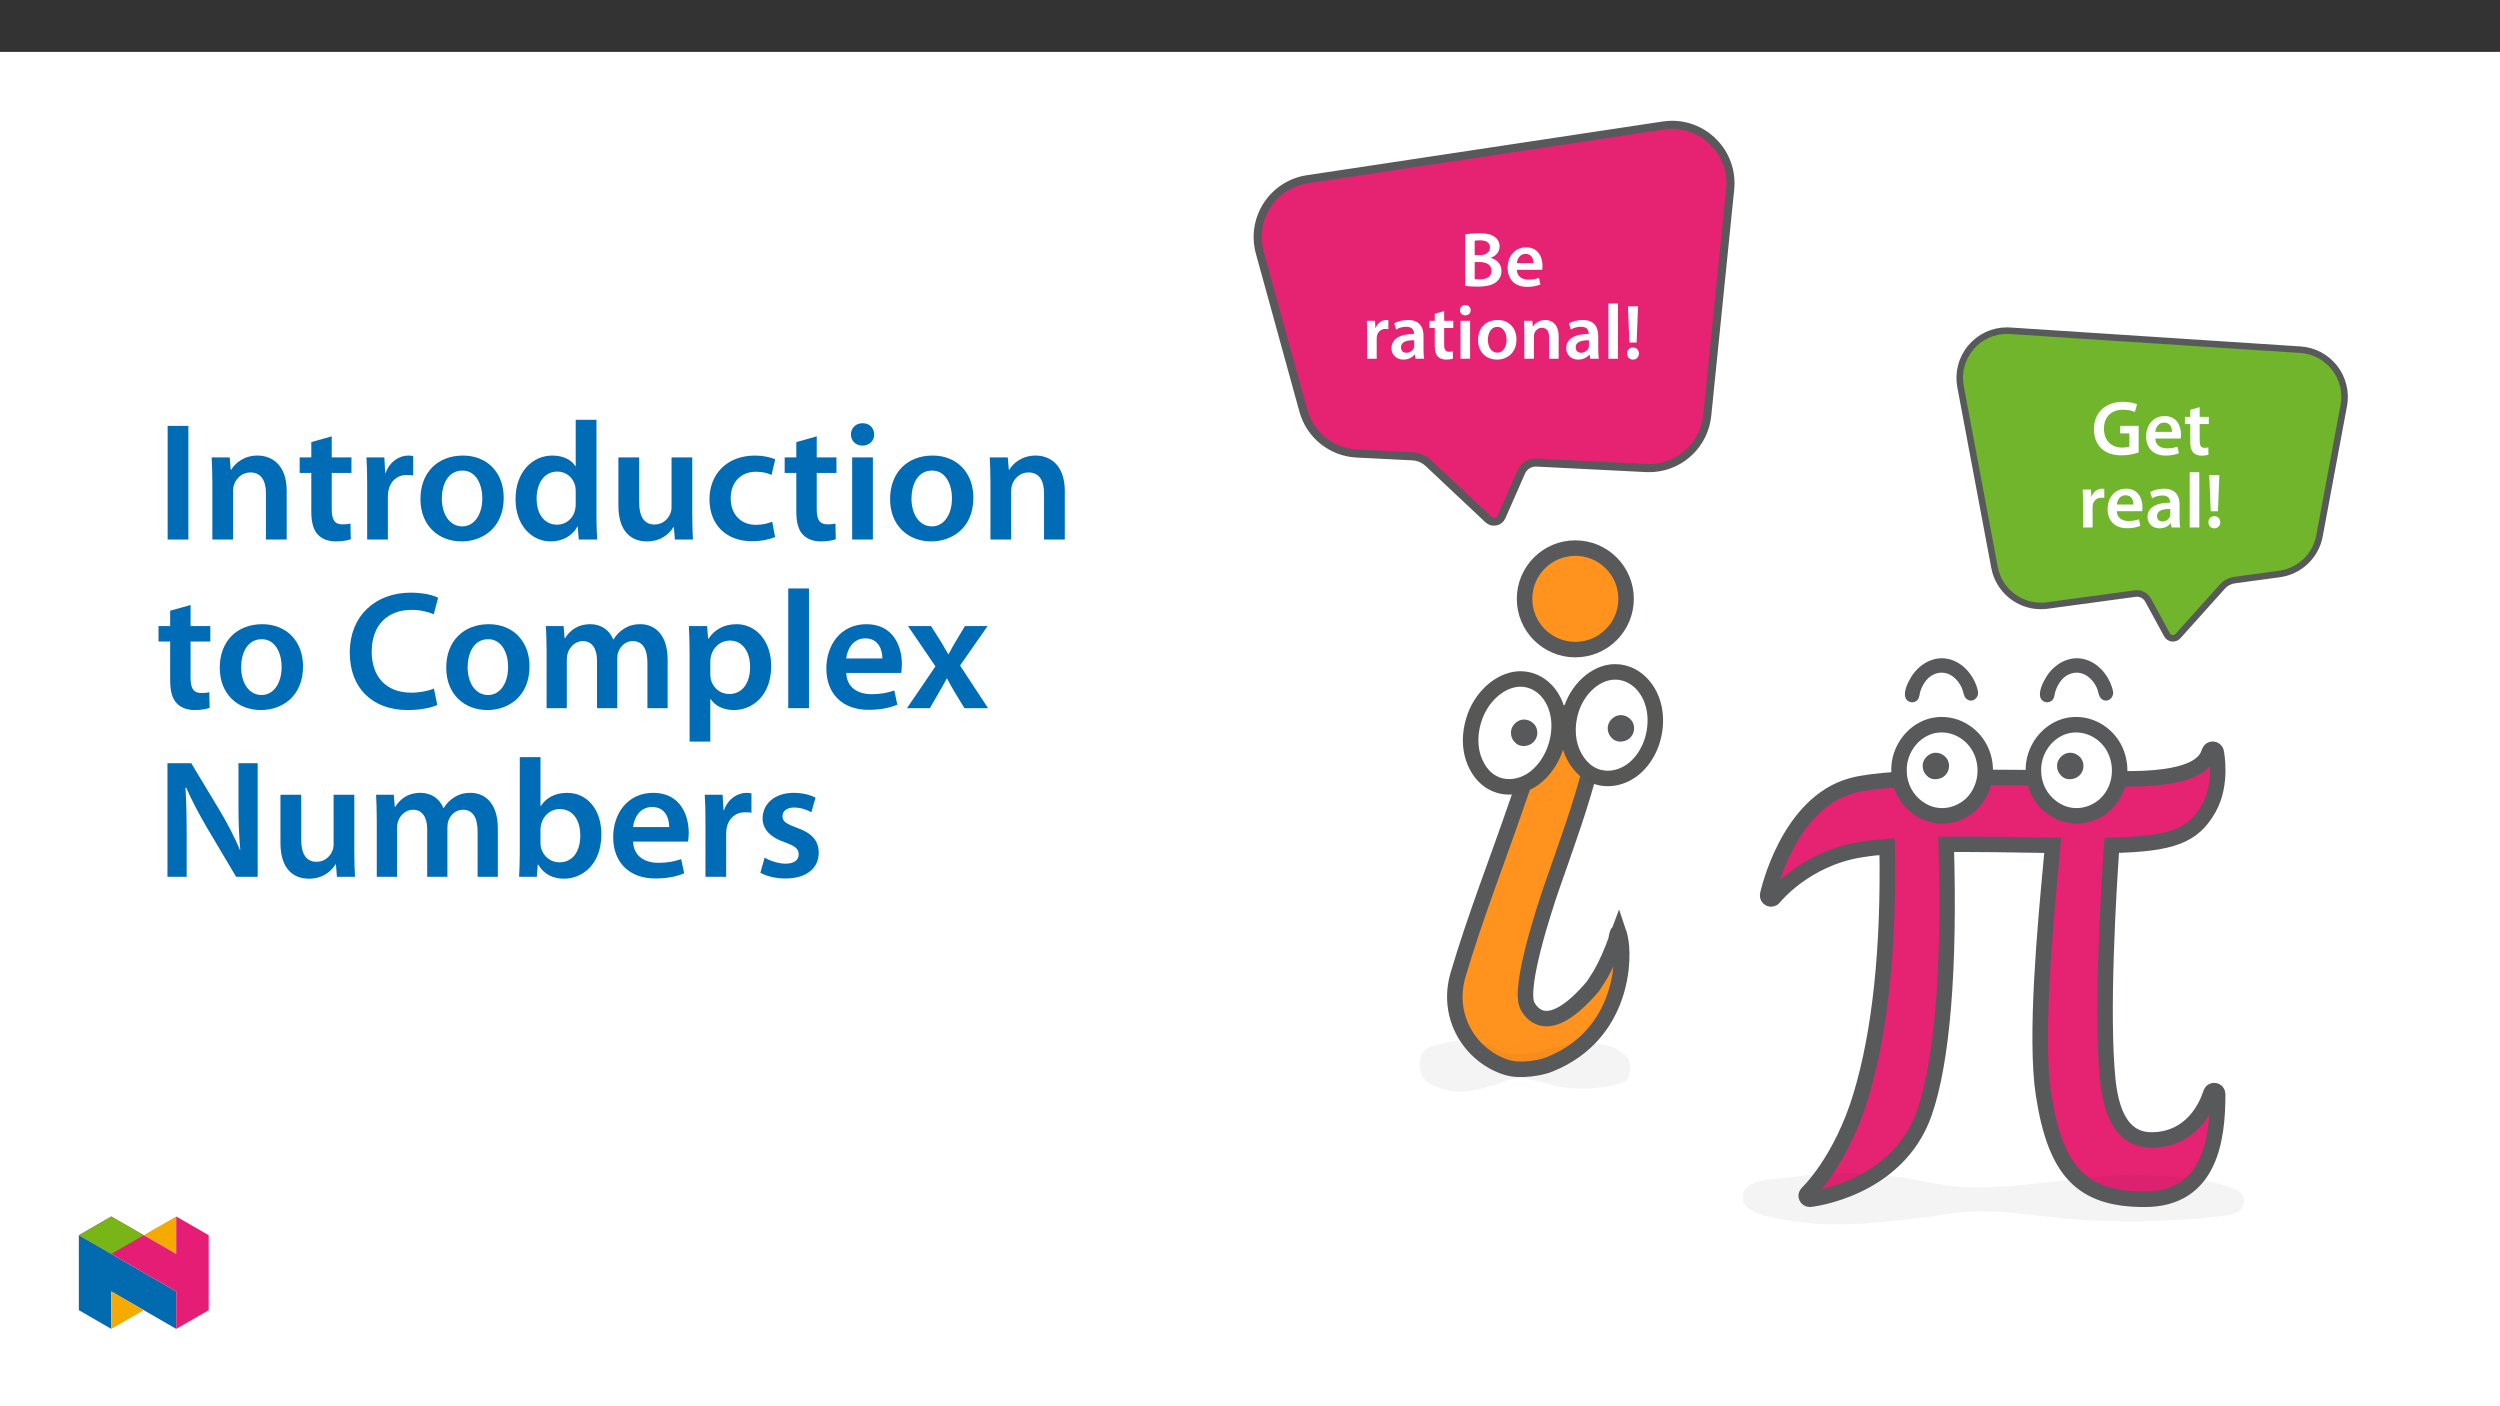 ﻿<?xml version="1.0" encoding="utf-8"?>
<svg xmlns="http://www.w3.org/2000/svg" xmlns:xlink="http://www.w3.org/1999/xlink" viewBox="0 0 960 540" version="1.1">
  <rect x="0" y="0" width="960" height="540" fill="#333333" stroke="none"/>
  <defs>
    <g>
      <symbol overflow="visible" id="glyph0-0">
        <path style="stroke:none;" d="M 0 0 L 14.938 0 L 14.938 -20.922 L 0 -20.922 Z M 7.469 -11.812 L 2.391 -19.422 L 12.547 -19.422 Z M 8.375 -10.469 L 13.453 -18.078 L 13.453 -2.844 Z M 2.391 -1.5 L 7.469 -9.109 L 12.547 -1.5 Z M 1.5 -18.078 L 6.578 -10.469 L 1.5 -2.844 Z M 1.5 -18.078 " />
      </symbol>
      <symbol overflow="visible" id="glyph0-1">
        <path style="stroke:none;" d="M 2.125 -0.062 C 3.078 0.062 4.609 0.203 6.641 0.203 C 10.344 0.203 12.703 -0.422 14.141 -1.641 C 15.281 -2.625 16.047 -4.031 16.047 -5.828 C 16.047 -8.578 14.109 -10.25 11.984 -10.797 L 11.984 -10.875 C 14.172 -11.688 15.328 -13.359 15.328 -15.219 C 15.328 -16.953 14.5 -18.266 13.234 -19.016 C 11.891 -19.938 10.188 -20.297 7.5 -20.297 C 5.406 -20.297 3.281 -20.094 2.125 -19.844 Z M 5.766 -17.422 C 6.156 -17.516 6.781 -17.578 7.859 -17.578 C 10.188 -17.578 11.625 -16.703 11.625 -14.797 C 11.625 -13.094 10.219 -11.891 7.656 -11.891 L 5.766 -11.891 Z M 5.766 -9.234 L 7.594 -9.234 C 10.141 -9.234 12.203 -8.281 12.203 -5.922 C 12.203 -3.438 10.078 -2.578 7.719 -2.578 C 6.875 -2.578 6.25 -2.578 5.766 -2.656 Z M 5.766 -9.234 " />
      </symbol>
      <symbol overflow="visible" id="glyph0-2">
        <path style="stroke:none;" d="M 14.312 -6.25 C 14.375 -6.578 14.438 -7.109 14.438 -7.797 C 14.438 -11 12.891 -14.891 8.156 -14.891 C 3.5 -14.891 1.047 -11.094 1.047 -7.047 C 1.047 -2.594 3.828 0.297 8.547 0.297 C 10.641 0.297 12.375 -0.094 13.625 -0.625 L 13.094 -3.141 C 11.953 -2.75 10.766 -2.484 9.062 -2.484 C 6.703 -2.484 4.656 -3.609 4.578 -6.25 Z M 4.578 -8.812 C 4.719 -10.312 5.672 -12.375 7.953 -12.375 C 10.406 -12.375 11 -10.156 10.969 -8.812 Z M 4.578 -8.812 " />
      </symbol>
      <symbol overflow="visible" id="glyph0-3">
        <path style="stroke:none;" d="M 1.969 0 L 5.656 0 L 5.656 -7.562 C 5.656 -7.953 5.672 -8.344 5.734 -8.672 C 6.062 -10.344 7.297 -11.453 9.031 -11.453 C 9.469 -11.453 9.797 -11.422 10.141 -11.359 L 10.141 -14.797 C 9.828 -14.859 9.625 -14.891 9.266 -14.891 C 7.688 -14.891 5.984 -13.844 5.266 -11.812 L 5.172 -11.812 L 5.016 -14.562 L 1.859 -14.562 C 1.938 -13.266 1.969 -11.844 1.969 -9.859 Z M 1.969 0 " />
      </symbol>
      <symbol overflow="visible" id="glyph0-4">
        <path style="stroke:none;" d="M 13.266 -8.734 C 13.266 -11.922 11.922 -14.891 7.266 -14.891 C 4.969 -14.891 3.078 -14.25 2 -13.594 L 2.719 -11.203 C 3.703 -11.844 5.203 -12.281 6.641 -12.281 C 9.203 -12.281 9.594 -10.703 9.594 -9.75 L 9.594 -9.5 C 4.219 -9.531 0.953 -7.656 0.953 -4 C 0.953 -1.797 2.594 0.328 5.531 0.328 C 7.438 0.328 8.969 -0.484 9.828 -1.609 L 9.922 -1.609 L 10.188 0 L 13.516 0 C 13.328 -0.891 13.266 -2.188 13.266 -3.5 Z M 9.688 -5.109 C 9.688 -4.844 9.688 -4.578 9.594 -4.297 C 9.234 -3.266 8.188 -2.297 6.703 -2.297 C 5.531 -2.297 4.609 -2.953 4.609 -4.391 C 4.609 -6.609 7.078 -7.141 9.688 -7.109 Z M 9.688 -5.109 " />
      </symbol>
      <symbol overflow="visible" id="glyph0-5">
        <path style="stroke:none;" d="M 2.578 -17.281 L 2.578 -14.562 L 0.516 -14.562 L 0.516 -11.812 L 2.578 -11.812 L 2.578 -4.969 C 2.578 -3.047 2.922 -1.703 3.734 -0.859 C 4.422 -0.125 5.531 0.328 6.906 0.328 C 8.047 0.328 9.031 0.156 9.562 -0.062 L 9.5 -2.844 C 9.094 -2.719 8.734 -2.688 8.078 -2.688 C 6.672 -2.688 6.188 -3.594 6.188 -5.375 L 6.188 -11.812 L 9.688 -11.812 L 9.688 -14.562 L 6.188 -14.562 L 6.188 -18.297 Z M 2.578 -17.281 " />
      </symbol>
      <symbol overflow="visible" id="glyph0-6">
        <path style="stroke:none;" d="M 5.656 0 L 5.656 -14.562 L 1.969 -14.562 L 1.969 0 Z M 3.828 -20.625 C 2.594 -20.625 1.766 -19.75 1.766 -18.625 C 1.766 -17.547 2.578 -16.656 3.797 -16.656 C 5.078 -16.656 5.891 -17.547 5.891 -18.625 C 5.859 -19.75 5.078 -20.625 3.828 -20.625 Z M 3.828 -20.625 " />
      </symbol>
      <symbol overflow="visible" id="glyph0-7">
        <path style="stroke:none;" d="M 8.578 -14.891 C 4.188 -14.891 1.047 -11.953 1.047 -7.172 C 1.047 -2.484 4.25 0.328 8.344 0.328 C 12.047 0.328 15.812 -2.062 15.812 -7.406 C 15.812 -11.844 12.906 -14.891 8.578 -14.891 Z M 8.484 -12.219 C 11 -12.219 12.016 -9.594 12.016 -7.328 C 12.016 -4.359 10.547 -2.328 8.453 -2.328 C 6.25 -2.328 4.844 -4.453 4.844 -7.266 C 4.844 -9.688 5.891 -12.219 8.484 -12.219 Z M 8.484 -12.219 " />
      </symbol>
      <symbol overflow="visible" id="glyph0-8">
        <path style="stroke:none;" d="M 1.969 0 L 5.656 0 L 5.656 -8.578 C 5.656 -9 5.703 -9.453 5.828 -9.75 C 6.219 -10.844 7.234 -11.891 8.703 -11.891 C 10.703 -11.891 11.484 -10.312 11.484 -8.219 L 11.484 0 L 15.156 0 L 15.156 -8.641 C 15.156 -13.234 12.531 -14.891 9.984 -14.891 C 7.562 -14.891 5.984 -13.516 5.328 -12.375 L 5.234 -12.375 L 5.047 -14.562 L 1.859 -14.562 C 1.906 -13.297 1.969 -11.891 1.969 -10.219 Z M 1.969 0 " />
      </symbol>
      <symbol overflow="visible" id="glyph0-9">
        <path style="stroke:none;" d="M 1.969 0 L 5.656 0 L 5.656 -21.219 L 1.969 -21.219 Z M 1.969 0 " />
      </symbol>
      <symbol overflow="visible" id="glyph0-10">
        <path style="stroke:none;" d="M 5.141 -6.219 L 5.672 -20.141 L 1.797 -20.141 L 2.359 -6.219 Z M 3.703 0.328 C 5.109 0.328 6.016 -0.688 6.016 -2 C 5.984 -3.375 5.109 -4.328 3.734 -4.328 C 2.391 -4.328 1.469 -3.375 1.469 -2 C 1.469 -0.688 2.391 0.328 3.703 0.328 Z M 3.703 0.328 " />
      </symbol>
      <symbol overflow="visible" id="glyph0-11">
        <path style="stroke:none;" d="M 18.266 -11.125 L 11.156 -11.125 L 11.156 -8.219 L 14.703 -8.219 L 14.703 -3.172 C 14.234 -2.953 13.266 -2.781 11.922 -2.781 C 7.734 -2.781 4.938 -5.5 4.938 -10.078 C 4.938 -14.766 7.953 -17.312 12.25 -17.312 C 14.375 -17.312 15.719 -16.953 16.828 -16.438 L 17.641 -19.406 C 16.703 -19.844 14.766 -20.359 12.281 -20.359 C 5.625 -20.359 1.109 -16.297 1.078 -9.891 C 1.078 -6.844 2.094 -4.188 3.891 -2.484 C 5.797 -0.656 8.406 0.203 11.812 0.203 C 14.469 0.203 16.984 -0.453 18.266 -0.922 Z M 18.266 -11.125 " />
      </symbol>
      <symbol overflow="visible" id="glyph1-0">
        <path style="stroke:none;" d="M 0 0 L 32.375 0 L 32.375 -45.328 L 0 -45.328 Z M 16.188 -25.578 L 5.188 -42.094 L 27.188 -42.094 Z M 18.125 -22.656 L 29.141 -39.172 L 29.141 -6.156 Z M 5.188 -3.234 L 16.188 -19.75 L 27.188 -3.234 Z M 3.234 -39.172 L 14.25 -22.656 L 3.234 -6.156 Z M 3.234 -39.172 " />
      </symbol>
      <symbol overflow="visible" id="glyph1-1">
        <path style="stroke:none;" d="M 4.594 -43.641 L 4.594 0 L 12.562 0 L 12.562 -43.641 Z M 4.594 -43.641 " />
      </symbol>
      <symbol overflow="visible" id="glyph1-2">
        <path style="stroke:none;" d="M 4.281 0 L 12.234 0 L 12.234 -18.578 C 12.234 -19.484 12.375 -20.469 12.625 -21.109 C 13.469 -23.5 15.672 -25.766 18.844 -25.766 C 23.188 -25.766 24.859 -22.344 24.859 -17.812 L 24.859 0 L 32.828 0 L 32.828 -18.719 C 32.828 -28.688 27.125 -32.25 21.625 -32.25 C 16.375 -32.25 12.953 -29.266 11.531 -26.812 L 11.328 -26.812 L 10.938 -31.531 L 4.016 -31.531 C 4.141 -28.812 4.281 -25.766 4.281 -22.141 Z M 4.281 0 " />
      </symbol>
      <symbol overflow="visible" id="glyph1-3">
        <path style="stroke:none;" d="M 5.562 -37.422 L 5.562 -31.531 L 1.094 -31.531 L 1.094 -25.578 L 5.562 -25.578 L 5.562 -10.75 C 5.562 -6.609 6.344 -3.688 8.094 -1.875 C 9.578 -0.266 11.984 0.719 14.953 0.719 C 17.422 0.719 19.547 0.328 20.719 -0.125 L 20.594 -6.156 C 19.688 -5.891 18.906 -5.828 17.484 -5.828 C 14.438 -5.828 13.406 -7.766 13.406 -11.656 L 13.406 -25.578 L 20.984 -25.578 L 20.984 -31.531 L 13.406 -31.531 L 13.406 -39.625 Z M 5.562 -37.422 " />
      </symbol>
      <symbol overflow="visible" id="glyph1-4">
        <path style="stroke:none;" d="M 4.281 0 L 12.234 0 L 12.234 -16.375 C 12.234 -17.219 12.297 -18.062 12.438 -18.781 C 13.141 -22.406 15.797 -24.797 19.547 -24.797 C 20.531 -24.797 21.234 -24.734 21.953 -24.609 L 21.953 -32.047 C 21.297 -32.188 20.844 -32.25 20.078 -32.25 C 16.641 -32.25 12.953 -29.984 11.391 -25.578 L 11.203 -25.578 L 10.875 -31.531 L 4.016 -31.531 C 4.203 -28.75 4.281 -25.641 4.281 -21.375 Z M 4.281 0 " />
      </symbol>
      <symbol overflow="visible" id="glyph1-5">
        <path style="stroke:none;" d="M 18.578 -32.25 C 9.062 -32.25 2.266 -25.906 2.266 -15.547 C 2.266 -5.375 9.188 0.719 18.062 0.719 C 26.094 0.719 34.25 -4.469 34.25 -16.062 C 34.25 -25.641 27.969 -32.25 18.578 -32.25 Z M 18.391 -26.484 C 23.828 -26.484 26.031 -20.781 26.031 -15.859 C 26.031 -9.453 22.859 -5.047 18.328 -5.047 C 13.531 -5.047 10.484 -9.641 10.484 -15.734 C 10.484 -20.984 12.75 -26.484 18.391 -26.484 Z M 18.391 -26.484 " />
      </symbol>
      <symbol overflow="visible" id="glyph1-6">
        <path style="stroke:none;" d="M 25.375 -45.969 L 25.375 -28.172 L 25.25 -28.172 C 23.828 -30.5 20.719 -32.25 16.375 -32.25 C 8.812 -32.25 2.203 -25.969 2.266 -15.406 C 2.266 -5.703 8.219 0.719 15.797 0.719 C 20.328 0.719 24.156 -1.484 26.031 -4.984 L 26.156 -4.984 L 26.547 0 L 33.609 0 C 33.469 -2.141 33.344 -5.641 33.344 -8.875 L 33.344 -45.969 Z M 25.375 -13.656 C 25.375 -12.828 25.312 -12.047 25.125 -11.328 C 24.344 -7.906 21.5 -5.703 18.266 -5.703 C 13.203 -5.703 10.359 -9.906 10.359 -15.734 C 10.359 -21.562 13.203 -26.094 18.328 -26.094 C 21.953 -26.094 24.469 -23.562 25.188 -20.531 C 25.312 -19.875 25.375 -19.031 25.375 -18.391 Z M 25.375 -13.656 " />
      </symbol>
      <symbol overflow="visible" id="glyph1-7">
        <path style="stroke:none;" d="M 32.5 -31.531 L 24.547 -31.531 L 24.547 -12.5 C 24.547 -11.594 24.406 -10.688 24.094 -10.031 C 23.312 -7.969 21.234 -5.766 18 -5.766 C 13.797 -5.766 12.109 -9.125 12.109 -14.375 L 12.109 -31.531 L 4.141 -31.531 L 4.141 -13.016 C 4.141 -2.719 9.391 0.719 15.094 0.719 C 20.781 0.719 23.891 -2.531 25.25 -4.734 L 25.453 -4.734 L 25.828 0 L 32.766 0 C 32.641 -2.594 32.5 -5.703 32.5 -9.453 Z M 32.5 -31.531 " />
      </symbol>
      <symbol overflow="visible" id="glyph1-8">
        <path style="stroke:none;" d="M 26.359 -6.859 C 24.797 -6.219 22.797 -5.641 20.078 -5.641 C 14.641 -5.641 10.422 -9.328 10.422 -15.797 C 10.359 -21.562 13.984 -26.031 20.078 -26.031 C 22.922 -26.031 24.797 -25.453 26.094 -24.797 L 27.516 -30.828 C 25.703 -31.594 22.734 -32.25 19.812 -32.25 C 8.734 -32.25 2.266 -24.922 2.266 -15.469 C 2.266 -5.703 8.672 0.641 18.516 0.641 C 22.469 0.641 25.766 -0.188 27.453 -0.969 Z M 26.359 -6.859 " />
      </symbol>
      <symbol overflow="visible" id="glyph1-9">
        <path style="stroke:none;" d="M 12.234 0 L 12.234 -31.531 L 4.281 -31.531 L 4.281 0 Z M 8.281 -44.672 C 5.641 -44.672 3.812 -42.797 3.812 -40.344 C 3.812 -38.016 5.562 -36.062 8.219 -36.062 C 11 -36.062 12.75 -38.016 12.75 -40.344 C 12.688 -42.797 11 -44.672 8.281 -44.672 Z M 8.281 -44.672 " />
      </symbol>
      <symbol overflow="visible" id="glyph1-10">
        <path style="stroke:none;" d="M 34.578 -7.516 C 32.438 -6.609 29.078 -5.953 25.906 -5.953 C 16.25 -5.953 10.688 -12.047 10.688 -21.688 C 10.688 -32.188 17.094 -37.75 25.969 -37.75 C 29.531 -37.75 32.438 -36.969 34.516 -36.062 L 36.188 -42.406 C 34.578 -43.25 30.891 -44.359 25.641 -44.359 C 12.297 -44.359 2.266 -35.672 2.266 -21.297 C 2.266 -7.969 10.688 0.719 24.547 0.719 C 29.844 0.719 34 -0.328 35.875 -1.234 Z M 34.578 -7.516 " />
      </symbol>
      <symbol overflow="visible" id="glyph1-11">
        <path style="stroke:none;" d="M 4.281 0 L 12.047 0 L 12.047 -18.641 C 12.047 -19.547 12.172 -20.469 12.438 -21.297 C 13.203 -23.438 15.219 -25.766 18.188 -25.766 C 21.891 -25.766 23.641 -22.656 23.641 -18.266 L 23.641 0 L 31.406 0 L 31.406 -18.906 C 31.406 -19.812 31.531 -20.844 31.797 -21.562 C 32.641 -23.828 34.641 -25.766 37.359 -25.766 C 41.188 -25.766 43 -22.656 43 -17.422 L 43 0 L 50.766 0 L 50.766 -18.578 C 50.766 -28.688 45.453 -32.25 40.281 -32.25 C 37.625 -32.25 35.609 -31.594 33.797 -30.375 C 32.375 -29.469 31.078 -28.172 29.984 -26.422 L 29.844 -26.422 C 28.484 -29.922 25.25 -32.25 21.109 -32.25 C 15.734 -32.25 12.891 -29.328 11.391 -26.875 L 11.203 -26.875 L 10.812 -31.531 L 4.016 -31.531 C 4.141 -28.812 4.281 -25.766 4.281 -22.141 Z M 4.281 0 " />
      </symbol>
      <symbol overflow="visible" id="glyph1-12">
        <path style="stroke:none;" d="M 4.281 12.828 L 12.234 12.828 L 12.234 -3.5 L 12.375 -3.5 C 13.984 -0.969 17.281 0.719 21.234 0.719 C 28.422 0.719 35.609 -4.797 35.609 -16.188 C 35.609 -26.031 29.594 -32.25 22.344 -32.25 C 17.547 -32.25 13.859 -30.234 11.531 -26.672 L 11.391 -26.672 L 11 -31.531 L 4.016 -31.531 C 4.141 -28.562 4.281 -25.188 4.281 -21.047 Z M 12.234 -18.062 C 12.234 -18.719 12.375 -19.422 12.5 -20.078 C 13.344 -23.562 16.375 -25.969 19.688 -25.969 C 24.797 -25.969 27.516 -21.438 27.516 -15.859 C 27.516 -9.641 24.547 -5.438 19.484 -5.438 C 16.062 -5.438 13.281 -7.766 12.438 -11 C 12.297 -11.719 12.234 -12.438 12.234 -13.203 Z M 12.234 -18.062 " />
      </symbol>
      <symbol overflow="visible" id="glyph1-13">
        <path style="stroke:none;" d="M 4.281 0 L 12.234 0 L 12.234 -45.969 L 4.281 -45.969 Z M 4.281 0 " />
      </symbol>
      <symbol overflow="visible" id="glyph1-14">
        <path style="stroke:none;" d="M 31.016 -13.531 C 31.141 -14.25 31.281 -15.406 31.281 -16.906 C 31.281 -23.828 27.906 -32.25 17.672 -32.25 C 7.578 -32.25 2.266 -24.016 2.266 -15.281 C 2.266 -5.641 8.281 0.641 18.516 0.641 C 23.047 0.641 26.812 -0.188 29.531 -1.359 L 28.359 -6.797 C 25.906 -5.953 23.312 -5.375 19.625 -5.375 C 14.5 -5.375 10.094 -7.828 9.906 -13.531 Z M 9.906 -19.094 C 10.234 -22.344 12.297 -26.812 17.219 -26.812 C 22.531 -26.812 23.828 -22.016 23.766 -19.094 Z M 9.906 -19.094 " />
      </symbol>
      <symbol overflow="visible" id="glyph1-15">
        <path style="stroke:none;" d="M 0.719 -31.531 L 11.266 -16.062 L 0.328 0 L 9.125 0 L 12.75 -6.281 C 13.734 -8.031 14.703 -9.578 15.609 -11.391 L 15.734 -11.391 C 16.641 -9.641 17.547 -7.969 18.578 -6.281 L 22.406 0 L 31.469 0 L 20.719 -16.375 L 31.281 -31.531 L 22.594 -31.531 L 19.094 -25.703 C 18.125 -24.094 17.219 -22.469 16.312 -20.719 L 16.188 -20.719 C 15.281 -22.344 14.375 -23.891 13.344 -25.578 L 9.578 -31.531 Z M 0.719 -31.531 " />
      </symbol>
      <symbol overflow="visible" id="glyph1-16">
        <path style="stroke:none;" d="M 11.906 0 L 11.906 -15.609 C 11.906 -22.797 11.781 -28.562 11.453 -34.188 L 11.719 -34.25 C 13.859 -29.328 16.703 -24.016 19.484 -19.234 L 30.891 0 L 39.172 0 L 39.172 -43.641 L 31.797 -43.641 L 31.797 -28.422 C 31.797 -21.75 31.922 -16.125 32.5 -10.297 L 32.375 -10.297 C 30.375 -15.016 27.781 -20.078 24.922 -24.922 L 13.656 -43.641 L 4.531 -43.641 L 4.531 0 Z M 11.906 0 " />
      </symbol>
      <symbol overflow="visible" id="glyph1-17">
        <path style="stroke:none;" d="M 4.281 -8.875 C 4.281 -5.641 4.141 -2.141 4.016 0 L 10.812 0 L 11.203 -4.734 L 11.328 -4.734 C 13.594 -0.844 17.219 0.719 21.297 0.719 C 28.422 0.719 35.609 -4.922 35.609 -16.25 C 35.672 -25.828 30.172 -32.25 22.469 -32.25 C 17.734 -32.25 14.312 -30.234 12.375 -27.188 L 12.234 -27.188 L 12.234 -45.969 L 4.281 -45.969 Z M 12.234 -18.125 C 12.234 -18.906 12.375 -19.625 12.5 -20.203 C 13.344 -23.703 16.312 -26.031 19.547 -26.031 C 24.859 -26.031 27.516 -21.5 27.516 -15.922 C 27.516 -9.516 24.469 -5.562 19.484 -5.562 C 16.062 -5.562 13.281 -7.906 12.438 -11.141 C 12.297 -11.719 12.234 -12.375 12.234 -13.016 Z M 12.234 -18.125 " />
      </symbol>
      <symbol overflow="visible" id="glyph1-18">
        <path style="stroke:none;" d="M 2.328 -1.547 C 4.656 -0.266 8.094 0.641 11.906 0.641 C 20.266 0.641 24.734 -3.5 24.734 -9.266 C 24.672 -13.922 22.078 -16.828 16.312 -18.844 C 12.297 -20.328 10.812 -21.234 10.812 -23.25 C 10.812 -25.188 12.375 -26.609 15.219 -26.609 C 18 -26.609 20.594 -25.578 21.891 -24.797 L 23.5 -30.375 C 21.625 -31.406 18.578 -32.25 15.094 -32.25 C 7.766 -32.25 3.172 -27.969 3.172 -22.406 C 3.172 -18.641 5.703 -15.281 11.844 -13.203 C 15.734 -11.781 17.031 -10.75 17.031 -8.609 C 17.031 -6.547 15.469 -5.047 11.984 -5.047 C 9.125 -5.047 5.703 -6.281 3.953 -7.375 Z M 2.328 -1.547 " />
      </symbol>
    </g>
    <clipPath id="clip2">
      <path d="M 236 45 L 420.574 45 L 420.574 235 L 236 235 Z M 236 45 " />
    </clipPath>
    <filter id="alpha" filterUnits="objectBoundingBox" x="0%" y="0%" width="100%" height="100%">
      <feColorMatrix type="matrix" in="SourceGraphic" values="0 0 0 0 1 0 0 0 0 1 0 0 0 0 1 0 0 0 1 0" />
    </filter>
    <mask id="mask0">
      <g filter="url(#alpha)">
        <rect x="0" y="0" width="421" height="425" style="fill:rgb(0%,0%,0%);fill-opacity:0.05;stroke:none;" />
      </g>
    </mask>
    <clipPath id="clip4">
      <path d="M 0.137 0.621 L 81.008 0.621 L 81.008 20.199 L 0.137 20.199 Z M 0.137 0.621 " />
    </clipPath>
    <clipPath id="clip3">
      <rect width="82" height="21" />
    </clipPath>
    <g id="surface8" clip-path="url(#clip3)">
      <g clip-path="url(#clip4)" clip-rule="nonzero">
        <path style=" stroke:none;fill-rule:nonzero;fill:rgb(6.699%,6.699%,6.699%);fill-opacity:1;" d="M 0.164 8.941 C -0.277 16.52 5.359 17.695 7.531 18.633 C 15.223 21.961 23.047 19.273 30.73 17.094 C 31.598 16.707 32.469 16.34 33.34 16.031 C 41.367 13.164 49.219 18.207 57.223 18.781 C 63.871 19.258 70.562 19.008 77.191 17.012 C 78.242 16.691 80.074 16.363 80.742 13.344 C 81.414 10.305 80.719 7.973 79.738 6.945 C 75.008 1.961 69.863 1.953 64.926 1.43 C 54.871 0.363 44.945 7.418 34.922 5.656 C 32.691 5.266 30.484 4.207 28.277 3.207 C 27.539 2.875 26.805 2.551 26.066 2.262 C 21.855 0.598 17.555 0.316 13.297 0.891 C 11.121 1.184 8.949 1.629 6.793 2.305 C 5.012 2.863 2.621 2.945 1.109 5.402 C 0.543 6.324 0.242 7.605 0.164 8.941 " />
      </g>
    </g>
    <clipPath id="clip5">
      <path d="M 188 404 L 381 404 L 381 424.199 L 188 424.199 Z M 188 404 " />
    </clipPath>
    <mask id="mask1">
      <g filter="url(#alpha)">
        <rect x="0" y="0" width="421" height="425" style="fill:rgb(0%,0%,0%);fill-opacity:0.05;stroke:none;" />
      </g>
    </mask>
    <clipPath id="clip7">
      <path d="M 0.238 0.621 L 192.816 0.621 L 192.816 20.199 L 0.238 20.199 Z M 0.238 0.621 " />
    </clipPath>
    <clipPath id="clip6">
      <rect width="193" height="21" />
    </clipPath>
    <g id="surface10" clip-path="url(#clip6)">
      <g clip-path="url(#clip7)" clip-rule="nonzero">
        <path style=" stroke:none;fill-rule:nonzero;fill:rgb(6.699%,6.699%,6.699%);fill-opacity:1;" d="M 0.297 8.941 C -0.754 16.52 12.676 17.695 17.84 18.633 C 36.164 21.961 54.793 19.273 73.086 17.094 C 75.156 16.707 77.23 16.34 79.309 16.031 C 98.414 13.164 117.117 18.207 136.176 18.781 C 152.008 19.258 167.941 19.008 183.727 17.012 C 186.238 16.691 190.59 16.363 192.184 13.344 C 193.785 10.305 192.125 7.973 189.793 6.945 C 178.527 1.961 166.281 1.953 154.523 1.43 C 130.578 0.363 106.938 7.418 83.07 5.656 C 77.758 5.266 72.504 4.207 67.246 3.207 C 65.492 2.875 63.738 2.551 61.984 2.262 C 51.953 0.598 41.715 0.316 31.57 0.891 C 26.395 1.184 21.227 1.629 16.086 2.305 C 11.852 2.863 6.152 2.945 2.555 5.402 C 1.203 6.324 0.48 7.605 0.297 8.941 " />
      </g>
    </g>
    <clipPath id="clip8">
      <path d="M 113 157 L 420.574 157 L 420.574 424.199 L 113 424.199 Z M 113 157 " />
    </clipPath>
    <clipPath id="clip9">
      <path d="M 0.391 138 L 226 138 L 226 424.199 L 0.391 424.199 Z M 0.391 138 " />
    </clipPath>
    <clipPath id="clip10">
      <path d="M 0.391 0.379 L 228 0.379 L 228 199 L 0.391 199 Z M 0.391 0.379 " />
    </clipPath>
    <clipPath id="clip1">
      <rect width="421" height="425" />
    </clipPath>
    <g id="surface4" clip-path="url(#clip1)">
      <path style=" stroke:none;fill-rule:nonzero;fill:rgb(43.9%,70.999%,17.299%);fill-opacity:1;" d="M 415.496 95.254 C 412.316 91.16 407.523 88.617 402.348 88.281 L 290.863 81.008 C 290.457 80.984 290.043 80.969 289.637 80.969 C 284.246 80.969 279.168 83.363 275.707 87.539 C 272.25 91.707 270.84 97.148 271.844 102.477 L 284.891 171.883 C 286.5 180.457 293.992 186.68 302.703 186.68 C 303.523 186.68 304.352 186.625 305.168 186.516 L 338.91 181.934 C 340.926 181.66 342.902 182.66 343.875 184.449 L 351.125 197.758 C 351.98 199.336 354.145 199.59 355.344 198.25 L 372.363 179.281 C 373.605 177.895 375.301 176.996 377.145 176.746 L 394.285 174.418 C 402.062 173.363 408.254 167.473 409.688 159.758 L 419.012 109.719 C 419.961 104.621 418.68 99.348 415.496 95.254 " />
      <g clip-path="url(#clip2)" clip-rule="nonzero">
        <path style="fill:none;stroke-width:2.954;stroke-linecap:butt;stroke-linejoin:miter;stroke:rgb(34.499%,34.9%,35.699%);stroke-opacity:1;stroke-miterlimit:10;" d="M -0.001 -0.001 C -3.742 4.815 -9.381 7.807 -15.47 8.202 L -146.628 16.759 C -147.106 16.787 -147.593 16.805 -148.071 16.805 C -154.413 16.805 -160.387 13.988 -164.459 9.075 C -168.526 4.172 -170.185 -2.23 -169.004 -8.498 L -153.655 -90.153 C -151.761 -100.24 -142.947 -107.561 -132.699 -107.561 C -131.734 -107.561 -130.76 -107.496 -129.799 -107.368 L -90.102 -101.977 C -87.731 -101.655 -85.406 -102.832 -84.261 -104.937 L -75.732 -120.594 C -74.726 -122.45 -72.18 -122.749 -70.769 -121.173 L -50.746 -98.857 C -49.284 -97.225 -47.29 -96.168 -45.121 -95.874 L -24.955 -93.135 C -15.805 -91.894 -8.521 -84.964 -6.835 -75.888 L 4.135 -17.018 C 5.251 -11.021 3.744 -4.817 -0.001 -0.001 Z M -0.001 -0.001 " transform="matrix(0.85,0,0,-0.85,415.497,95.253)" />
      </g>
      <path style=" stroke:none;fill-rule:nonzero;fill:rgb(90.199%,13.3%,44.699%);fill-opacity:1;" d="M 370.945 372.793 C 369.957 372.793 369.68 373.664 369.586 373.949 C 368.258 378.125 362.68 391.742 346.758 391.742 C 337.324 391.742 331.727 384.121 330.129 369.082 C 327.422 343.672 330.516 294.191 331.609 278.602 C 354.801 278.062 362.844 274.988 368.812 264.5 C 374.172 255.094 371.812 243.25 371.707 242.75 C 371.586 242.16 371.082 241.719 370.406 241.676 C 369.824 241.676 369.305 242.039 369.117 242.578 C 368.055 245.648 365.562 252.84 339.148 253.074 C 333.504 253.129 325.559 253.004 316.094 252.855 L 315.395 252.844 C 305.281 252.688 293.82 252.508 282.566 252.508 C 256.016 252.508 239.926 253.504 231.938 255.641 C 207.094 262.293 199.559 297.238 199.484 297.59 C 199.359 298.207 199.668 298.82 200.234 299.082 C 200.793 299.348 201.488 299.172 201.863 298.688 C 201.98 298.543 213.605 283.859 234.902 280.324 C 237.957 279.816 241.379 279.418 245.348 279.094 C 246.055 318.023 242.684 350.156 235.324 374.621 C 227.727 399.867 214.859 412.047 214.742 412.152 C 214.293 412.531 214.145 413.168 214.375 413.703 C 214.582 414.195 215.059 414.52 215.723 414.52 L 215.746 414.52 C 216.082 414.484 249.344 410.844 259.637 381.355 C 266.551 361.574 269.445 325.918 268.027 278.215 C 270.008 278.195 272.062 278.188 274.199 278.188 C 282.453 278.188 290.996 278.32 299.266 278.449 L 299.41 278.453 C 302.656 278.504 305.832 278.555 308.938 278.594 C 308.758 280.617 308.535 282.984 308.277 285.77 C 306.102 309.074 302.047 352.457 305.387 374.156 C 309.98 403.965 320.141 414.531 344.207 414.531 C 369.375 414.531 372.285 391.523 372.281 374.281 C 372.316 373.902 372.188 373.512 371.938 373.238 C 371.684 372.957 371.32 372.793 370.945 372.793 " />
      <path style=" stroke:none;fill-rule:nonzero;fill:rgb(100%,57.599%,11.8%);fill-opacity:1;" d="M 142.746 313.785 C 142.633 313.152 142.469 312.449 142.266 312.172 C 142.266 312.168 142.258 312.145 142.258 312.145 L 142.258 312.156 C 141.98 311.805 141.633 312.273 141.254 314.914 C 139.656 319.359 137.723 323.988 135.219 328.328 C 133.75 330.727 132.559 332.457 132.363 332.742 L 132.297 332.836 C 116.418 351.469 109.57 344.539 107.234 340.27 C 103.621 333.324 114.035 302.035 116.441 295.027 C 122.031 278.914 128 262.902 132.066 246.418 C 134.352 237.145 132.582 228.68 128.355 222.359 C 126 226.16 121.641 228.785 117.145 228.785 C 116.035 228.785 114.977 228.633 113.969 228.375 C 111.922 229.656 109.555 230.418 107.148 230.418 C 106.902 230.418 106.664 230.395 106.426 230.379 C 107.871 232.691 108.891 236.121 109.176 241.078 C 108.516 248.371 105.594 255.523 103.18 262.582 C 95.68 284.52 87.113 306.137 80.582 328.352 C 75.746 344.797 85.738 359.789 99.48 363.957 C 104.469 365.469 112.551 364.109 115.871 362.66 C 144.488 351.082 144.695 321.055 142.746 313.785 " />
      <use xlink:href="#surface8" transform="matrix(1,0,0,1,64,353)" mask="url(#mask0)" />
      <g clip-path="url(#clip5)" clip-rule="nonzero">
        <use xlink:href="#surface10" transform="matrix(1,0,0,1,188,404)" mask="url(#mask1)" />
      </g>
      <g clip-path="url(#clip8)" clip-rule="nonzero">
        <path style="fill:none;stroke-width:7;stroke-linecap:butt;stroke-linejoin:miter;stroke:rgb(34.499%,34.9%,35.699%);stroke-opacity:1;stroke-miterlimit:10;" d="M 0.001 0.001 C -1.162 0.001 -1.493 -1.024 -1.599 -1.359 C -3.161 -6.272 -9.723 -22.292 -28.46 -22.292 C -39.558 -22.292 -46.139 -13.326 -48.019 4.367 C -51.203 34.261 -47.564 92.473 -46.277 110.814 C -18.993 111.449 -9.53 115.065 -2.508 127.404 C 3.797 138.471 1.016 152.404 0.897 152.993 C 0.754 153.687 0.157 154.206 -0.633 154.256 C -1.318 154.256 -1.929 153.829 -2.15 153.195 C -3.4 149.583 -6.332 141.122 -37.407 140.847 C -44.048 140.782 -53.395 140.929 -64.53 141.104 L -65.353 141.118 C -77.251 141.302 -90.739 141.513 -103.974 141.513 C -135.215 141.513 -154.14 140.341 -163.538 137.827 C -192.766 130.001 -201.635 88.889 -201.718 88.475 C -201.865 87.749 -201.502 87.028 -200.836 86.72 C -200.178 86.407 -199.36 86.614 -198.919 87.184 C -198.781 87.354 -185.105 104.629 -160.05 108.788 C -156.456 109.385 -152.43 109.854 -147.761 110.235 C -146.929 64.436 -150.895 26.632 -159.558 -2.15 C -168.492 -31.851 -183.63 -46.18 -183.768 -46.304 C -184.296 -46.75 -184.471 -47.499 -184.2 -48.129 C -183.956 -48.708 -183.395 -49.089 -182.614 -49.089 L -182.587 -49.089 C -182.191 -49.048 -143.06 -44.765 -130.951 -10.073 C -122.821 13.2 -119.411 55.148 -121.084 111.269 C -118.749 111.292 -116.332 111.302 -113.818 111.302 C -104.108 111.302 -94.057 111.145 -84.333 110.994 L -84.158 110.989 C -80.339 110.929 -76.603 110.87 -72.954 110.824 C -73.161 108.443 -73.423 105.658 -73.726 102.381 C -76.286 74.964 -81.056 23.926 -77.127 -1.603 C -71.723 -36.672 -59.774 -49.103 -31.456 -49.103 C -1.851 -49.103 1.577 -22.035 1.572 -1.75 C 1.609 -1.304 1.462 -0.845 1.168 -0.523 C 0.869 -0.192 0.442 0.001 0.001 0.001 Z M 0.001 0.001 " transform="matrix(0.85,0,0,-0.85,369.249,372.794)" />
      </g>
      <path style=" stroke:none;fill-rule:nonzero;fill:rgb(34.499%,34.9%,35.699%);fill-opacity:1;" d="M 250.656 221.816 C 251.312 223.875 254.113 224.355 255.445 222.629 C 256.098 221.777 256.098 220.398 256.434 219.398 C 256.992 217.715 257.863 216.09 259.082 214.789 C 261.641 212.051 265.555 211.461 268.688 213.629 C 270.285 214.734 271.496 216.352 272.32 218.094 C 272.918 219.355 272.934 221.246 273.977 222.23 C 276.062 224.199 278.871 222.227 278.582 219.66 C 278.582 219.648 278.582 219.641 278.578 219.633 C 278.578 219.605 278.574 219.574 278.57 219.547 C 277.367 213.84 273.039 208.348 267.164 207.043 C 261.367 205.758 255.805 209.152 252.859 214.016 C 251.664 215.992 249.898 219.453 250.656 221.816 " />
      <path style=" stroke:none;fill-rule:nonzero;fill:rgb(34.499%,34.9%,35.699%);fill-opacity:1;" d="M 302.508 221.816 C 303.164 223.875 305.965 224.355 307.297 222.629 C 307.953 221.777 307.953 220.398 308.285 219.398 C 308.848 217.715 309.719 216.09 310.934 214.789 C 313.492 212.051 317.406 211.461 320.543 213.629 C 322.137 214.734 323.352 216.352 324.172 218.094 C 324.773 219.355 324.789 221.246 325.828 222.23 C 327.918 224.199 330.727 222.227 330.438 219.66 C 330.438 219.648 330.434 219.641 330.434 219.633 C 330.434 219.605 330.43 219.574 330.422 219.547 C 329.223 213.84 324.895 208.348 319.016 207.043 C 313.223 205.758 307.656 209.152 304.715 214.016 C 303.52 215.992 301.75 219.453 302.508 221.816 " />
      <path style=" stroke:none;fill-rule:nonzero;fill:rgb(100%,100%,100%);fill-opacity:1;" d="M 316.355 267.281 C 314.211 267.281 312.129 266.848 310.172 265.988 C 305.238 263.738 301.695 259.531 300.414 254.434 C 300.031 252.973 299.832 251.434 299.832 249.875 C 299.648 242.254 304.691 235.094 311.82 232.914 C 313.281 232.492 314.742 232.285 316.211 232.285 C 323.547 232.285 330.125 237.371 332.211 244.648 C 334.137 251.285 332.227 258.496 327.344 263.008 C 324.203 265.777 320.316 267.281 316.355 267.281 " />
      <path style=" stroke:none;fill-rule:nonzero;fill:rgb(34.499%,34.9%,35.699%);fill-opacity:1;" d="M 316.211 229.309 C 314.461 229.309 312.723 229.559 311.039 230.043 C 311.008 230.055 310.98 230.062 310.953 230.07 C 302.59 232.625 296.672 240.977 296.855 249.945 C 296.863 251.723 297.094 253.488 297.535 255.188 C 299.043 261.156 303.184 266.07 308.898 268.676 C 308.922 268.688 308.949 268.699 308.977 268.711 C 311.312 269.738 313.797 270.258 316.355 270.258 C 321.043 270.258 325.629 268.488 329.262 265.281 C 329.297 265.25 329.328 265.223 329.359 265.191 C 335.066 259.922 337.309 251.527 335.066 243.809 C 332.625 235.281 324.867 229.309 316.211 229.309 M 316.211 235.262 C 322.109 235.262 327.609 239.383 329.352 245.469 C 330.949 250.969 329.484 256.98 325.324 260.82 C 322.758 263.086 319.562 264.309 316.355 264.309 C 314.668 264.309 312.973 263.969 311.367 263.262 C 307.445 261.477 304.383 258.023 303.297 253.711 C 302.98 252.488 302.809 251.203 302.805 249.867 C 302.656 243.57 306.812 237.555 312.691 235.762 C 313.859 235.422 315.043 235.262 316.211 235.262 " />
      <path style=" stroke:none;fill-rule:nonzero;fill:rgb(34.499%,34.9%,35.699%);fill-opacity:1;" d="M 309.336 248.176 C 309.27 246.289 310.617 244.574 312.207 243.84 C 314.41 242.855 316.984 243.957 318.086 245.914 C 319.191 247.996 318.582 250.688 316.5 252.039 C 314.664 253.141 312.094 253.145 310.688 251.445 C 309.852 250.613 309.336 249.457 309.336 248.176 " />
      <path style="fill:none;stroke-width:1;stroke-linecap:butt;stroke-linejoin:miter;stroke:rgb(34.499%,34.9%,35.699%);stroke-opacity:1;stroke-miterlimit:10;" d="M -0.001 0.001 C -0.079 2.221 1.506 4.238 3.377 5.102 C 5.969 6.26 8.997 4.964 10.293 2.662 C 11.594 0.212 10.877 -2.954 8.427 -4.544 C 6.267 -5.84 3.243 -5.845 1.589 -3.845 C 0.606 -2.867 -0.001 -1.506 -0.001 0.001 Z M -0.001 0.001 " transform="matrix(0.85,0,0,-0.85,309.337,248.177)" />
      <path style=" stroke:none;fill-rule:nonzero;fill:rgb(100%,100%,100%);fill-opacity:1;" d="M 264.746 267.281 C 262.598 267.281 260.52 266.848 258.562 265.988 C 253.625 263.738 250.086 259.531 248.801 254.434 C 248.422 252.973 248.223 251.434 248.219 249.875 C 248.039 242.254 253.078 235.094 260.211 232.914 C 261.668 232.492 263.133 232.285 264.602 232.285 C 271.938 232.285 278.516 237.371 280.602 244.648 C 282.527 251.285 280.617 258.496 275.73 263.008 C 272.59 265.777 268.707 267.281 264.746 267.281 " />
      <path style=" stroke:none;fill-rule:nonzero;fill:rgb(34.499%,34.9%,35.699%);fill-opacity:1;" d="M 264.602 229.309 C 262.852 229.309 261.113 229.559 259.426 230.043 C 259.398 230.055 259.371 230.062 259.34 230.07 C 250.98 232.625 245.062 240.977 245.246 249.945 C 245.254 251.723 245.48 253.488 245.922 255.188 C 247.434 261.156 251.574 266.07 257.289 268.676 C 257.312 268.688 257.34 268.699 257.363 268.711 C 259.703 269.738 262.184 270.258 264.746 270.258 C 269.434 270.258 274.016 268.488 277.652 265.281 C 277.684 265.25 277.719 265.223 277.75 265.191 C 283.457 259.922 285.695 251.527 283.457 243.809 C 281.012 235.281 273.258 229.309 264.602 229.309 M 264.602 235.262 C 270.5 235.262 275.996 239.383 277.742 245.469 C 279.336 250.969 277.875 256.98 273.715 260.82 C 271.148 263.086 267.953 264.309 264.746 264.309 C 263.055 264.309 261.363 263.969 259.758 263.262 C 255.836 261.477 252.773 258.023 251.688 253.711 C 251.371 252.488 251.199 251.203 251.195 249.867 C 251.047 243.57 255.203 237.555 261.078 235.762 C 262.25 235.422 263.434 235.262 264.602 235.262 " />
      <path style=" stroke:none;fill-rule:nonzero;fill:rgb(34.499%,34.9%,35.699%);fill-opacity:1;" d="M 257.727 248.176 C 257.66 246.289 259.004 244.574 260.598 243.84 C 262.801 242.855 265.371 243.957 266.477 245.914 C 267.578 247.996 266.969 250.688 264.891 252.039 C 263.055 253.141 260.48 253.145 259.078 251.445 C 258.242 250.613 257.727 249.457 257.727 248.176 " />
      <path style="fill:none;stroke-width:1;stroke-linecap:butt;stroke-linejoin:miter;stroke:rgb(34.499%,34.9%,35.699%);stroke-opacity:1;stroke-miterlimit:10;" d="M 0.001 0.001 C -0.077 2.221 1.504 4.238 3.379 5.102 C 5.97 6.26 8.994 4.964 10.295 2.662 C 11.591 0.212 10.874 -2.954 8.429 -4.544 C 6.269 -5.84 3.241 -5.845 1.591 -3.845 C 0.607 -2.867 0.001 -1.506 0.001 0.001 Z M 0.001 0.001 " transform="matrix(0.85,0,0,-0.85,257.726,248.177)" />
      <path style=" stroke:none;fill-rule:nonzero;fill:rgb(100%,57.599%,11.8%);fill-opacity:1;" d="M 125.617 164.461 C 136.383 164.461 145.109 173.188 145.109 183.957 C 145.109 194.719 136.383 203.449 125.617 203.449 C 114.852 203.449 106.125 194.719 106.125 183.957 C 106.125 173.188 114.852 164.461 125.617 164.461 " />
      <g clip-path="url(#clip9)" clip-rule="nonzero">
        <path style="fill:none;stroke-width:7;stroke-linecap:butt;stroke-linejoin:miter;stroke:rgb(34.499%,34.9%,35.699%);stroke-opacity:1;stroke-miterlimit:10;" d="M 0.001 0.001 C -0.132 0.746 -0.325 1.573 -0.564 1.899 C -0.564 1.904 -0.574 1.931 -0.574 1.931 L -0.578 1.917 C -0.9 2.331 -1.309 1.78 -1.755 -1.327 C -3.634 -6.557 -5.909 -12.003 -8.855 -17.108 C -10.583 -19.93 -11.98 -21.966 -12.214 -22.301 C -12.242 -22.338 -12.269 -22.375 -12.297 -22.412 C -30.973 -44.333 -39.03 -36.18 -41.778 -31.157 C -46.029 -22.986 -33.777 13.825 -30.946 22.069 C -24.37 41.026 -17.352 59.863 -12.568 79.257 C -9.875 90.166 -11.957 100.125 -16.929 107.561 C -19.7 103.089 -24.829 100.001 -30.123 100.001 C -31.424 100.001 -32.669 100.18 -33.855 100.484 C -36.263 98.976 -39.048 98.08 -41.879 98.08 C -42.168 98.08 -42.449 98.108 -42.729 98.126 C -41.029 95.405 -39.829 91.371 -39.494 85.539 C -40.275 76.959 -43.708 68.544 -46.548 60.24 C -55.371 34.431 -65.45 8.999 -73.133 -17.136 C -78.823 -36.483 -67.067 -54.121 -50.9 -59.025 C -45.036 -60.803 -35.523 -59.204 -31.617 -57.499 C 2.05 -43.878 2.294 -8.551 0.001 0.001 Z M 0.001 0.001 " transform="matrix(0.85,0,0,-0.85,141.05,313.786)" />
      </g>
      <path style=" stroke:none;fill-rule:nonzero;fill:rgb(100%,100%,100%);fill-opacity:1;" d="M 136.398 252.93 C 133.156 252.93 130.125 251.812 127.625 249.699 C 123.43 246.043 121.074 240.465 121.117 234.371 C 121.117 232.641 121.309 230.863 121.68 229.109 C 123.383 220.359 130.012 213.191 137.43 212.121 C 138.059 212.043 138.641 212.008 139.215 212.008 C 147.66 212.008 154.438 219.926 154.641 230.035 C 154.824 238.047 151.348 245.648 145.566 249.871 C 142.676 251.883 139.523 252.93 136.398 252.93 " />
      <path style=" stroke:none;fill-rule:nonzero;fill:rgb(34.099%,34.099%,33.699%);fill-opacity:1;" d="M 139.219 209.031 L 139.215 209.031 C 138.516 209.031 137.809 209.078 137.109 209.164 C 137.074 209.168 137.039 209.172 137.004 209.18 C 128.391 210.422 120.723 218.562 118.762 228.543 C 118.352 230.477 118.145 232.438 118.141 234.371 C 118.094 241.324 120.824 247.715 125.633 251.91 L 125.703 251.973 C 128.75 254.543 132.445 255.902 136.398 255.902 C 140.133 255.902 143.871 254.676 147.211 252.352 C 147.246 252.324 147.281 252.301 147.32 252.273 C 153.875 247.488 157.82 238.938 157.613 229.957 C 157.379 218.23 149.297 209.031 139.219 209.031 M 139.215 214.98 C 146.055 214.98 151.492 221.562 151.664 230.094 C 151.824 236.957 148.859 243.785 143.812 247.465 C 141.449 249.113 138.879 249.953 136.398 249.953 C 133.93 249.953 131.551 249.125 129.543 247.426 C 126.168 244.48 124.051 239.742 124.094 234.395 C 124.094 232.875 124.254 231.312 124.59 229.73 C 126.051 222.227 131.652 215.961 137.852 215.066 C 138.312 215.012 138.77 214.98 139.215 214.98 " />
      <path style=" stroke:none;fill-rule:nonzero;fill:rgb(34.499%,34.9%,35.699%);fill-opacity:1;" d="M 136.785 233.727 C 136.719 231.84 138.066 230.125 139.656 229.387 C 141.859 228.406 144.434 229.504 145.535 231.465 C 146.641 233.543 146.031 236.238 143.949 237.59 C 142.113 238.691 139.543 238.695 138.137 236.996 C 137.301 236.16 136.785 235.008 136.785 233.727 " />
      <path style="fill:none;stroke-width:1;stroke-linecap:butt;stroke-linejoin:miter;stroke:rgb(34.499%,34.9%,35.699%);stroke-opacity:1;stroke-miterlimit:10;" d="M -0.002 0 C -0.08 2.22 1.505 4.237 3.376 5.106 C 5.968 6.259 8.996 4.968 10.292 2.661 C 11.593 0.216 10.876 -2.955 8.426 -4.545 C 6.266 -5.841 3.242 -5.845 1.588 -3.846 C 0.605 -2.863 -0.002 -1.507 -0.002 0 Z M -0.002 0 " transform="matrix(0.85,0,0,-0.85,136.787,233.727)" />
      <path style=" stroke:none;fill-rule:nonzero;fill:rgb(100%,100%,100%);fill-opacity:1;" d="M 98.52 256.148 C 94.879 256.148 91.469 254.711 88.914 252.102 C 85.07 248.051 83.227 242.199 83.828 236.02 C 83.984 234.266 84.332 232.48 84.863 230.73 C 87.348 221.988 94.598 215.238 102.082 214.738 C 102.359 214.727 102.586 214.719 102.809 214.719 C 106.582 214.719 110.145 216.309 112.836 219.195 C 116.312 222.926 118.07 228.438 117.66 234.324 C 117.117 242.461 112.977 249.895 106.848 253.719 C 104.152 255.32 101.289 256.148 98.52 256.148 " />
      <path style=" stroke:none;fill-rule:nonzero;fill:rgb(34.099%,34.099%,33.699%);fill-opacity:1;" d="M 102.809 211.746 C 102.539 211.746 102.266 211.754 101.992 211.766 C 101.953 211.766 101.918 211.77 101.883 211.773 C 93.203 212.352 84.848 219.98 82 229.918 C 81.422 231.836 81.039 233.801 80.863 235.754 C 80.188 242.785 82.324 249.477 86.723 254.113 L 86.789 254.184 C 89.91 257.367 94.074 259.125 98.516 259.125 C 101.824 259.125 105.211 258.152 108.312 256.312 C 108.348 256.289 108.387 256.266 108.422 256.242 C 115.348 251.922 120.023 243.598 120.633 234.512 C 121.098 227.824 119.047 221.496 115.008 217.168 C 111.75 213.672 107.418 211.746 102.809 211.746 M 102.809 217.695 C 110.074 217.695 115.328 225.059 114.695 234.117 C 114.227 241.121 110.645 247.844 105.273 251.195 C 103.059 252.512 100.734 253.172 98.516 253.172 C 95.73 253.172 93.105 252.129 91.039 250.02 C 87.938 246.75 86.262 241.754 86.789 236.305 C 86.926 234.762 87.23 233.18 87.711 231.594 C 89.852 224.066 96.008 218.125 102.281 217.707 C 102.457 217.699 102.633 217.695 102.809 217.695 " />
      <path style=" stroke:none;fill-rule:nonzero;fill:rgb(34.499%,34.9%,35.699%);fill-opacity:1;" d="M 99.625 235.426 C 99.559 233.539 100.906 231.824 102.496 231.09 C 104.699 230.105 107.273 231.207 108.375 233.164 C 109.48 235.246 108.871 237.938 106.789 239.289 C 104.953 240.391 102.383 240.395 100.977 238.695 C 100.141 237.863 99.625 236.707 99.625 235.426 " />
      <path style="fill:none;stroke-width:1;stroke-linecap:butt;stroke-linejoin:miter;stroke:rgb(34.499%,34.9%,35.699%);stroke-opacity:1;stroke-miterlimit:10;" d="M -0.001 0.001 C -0.079 2.221 1.506 4.238 3.377 5.102 C 5.969 6.26 8.997 4.964 10.293 2.662 C 11.594 0.212 10.877 -2.954 8.427 -4.544 C 6.267 -5.84 3.243 -5.845 1.589 -3.845 C 0.606 -2.867 -0.001 -1.506 -0.001 0.001 Z M -0.001 0.001 " transform="matrix(0.85,0,0,-0.85,99.626,235.427)" />
      <path style="fill:none;stroke-width:7;stroke-linecap:butt;stroke-linejoin:miter;stroke:rgb(34.499%,34.9%,35.699%);stroke-opacity:1;stroke-miterlimit:10;" d="M -0 0.001 C 12.665 0.001 22.932 -10.265 22.932 -22.935 C 22.932 -35.596 12.665 -45.867 -0 -45.867 C -12.666 -45.867 -22.932 -35.596 -22.932 -22.935 C -22.932 -10.265 -12.666 0.001 -0 0.001 Z M -0 0.001 " transform="matrix(0.85,0,0,-0.85,123.922,164.462)" />
      <path style=" stroke:none;fill-rule:nonzero;fill:rgb(90.199%,13.3%,44.699%);fill-opacity:1;" d="M 5.566 32.789 C 9.059 27.41 14.703 23.777 21.043 22.82 L 157.699 2.188 C 158.199 2.113 158.707 2.055 159.207 2.012 C 165.848 1.445 172.359 3.867 177.066 8.652 C 181.762 13.426 184.066 19.988 183.391 26.656 L 174.57 113.57 C 173.484 124.309 164.902 132.766 154.164 133.68 C 153.156 133.762 152.129 133.781 151.109 133.73 L 109.039 131.617 C 106.527 131.492 104.195 132.93 103.184 135.234 L 95.641 152.398 C 94.746 154.434 92.109 154.969 90.488 153.449 L 67.527 131.848 C 65.852 130.27 63.668 129.336 61.367 129.223 L 39.996 128.148 C 30.301 127.664 22.055 121.047 19.477 111.688 L 2.75 50.984 C 1.047 44.801 2.074 38.168 5.566 32.789 " />
      <g clip-path="url(#clip10)" clip-rule="nonzero">
        <path style="fill:none;stroke-width:3.654;stroke-linecap:butt;stroke-linejoin:miter;stroke:rgb(34.499%,34.9%,35.699%);stroke-opacity:1;stroke-miterlimit:10;" d="M 0 0.001 C 4.108 6.329 10.749 10.603 18.208 11.729 L 178.98 36.003 C 179.568 36.09 180.165 36.159 180.754 36.209 C 188.566 36.876 196.227 34.027 201.765 28.397 C 207.289 22.781 210 15.061 209.205 7.216 L 198.828 -95.036 C 197.551 -107.669 187.454 -117.619 174.821 -118.694 C 173.635 -118.791 172.426 -118.814 171.227 -118.754 L 121.733 -116.268 C 118.778 -116.121 116.034 -117.812 114.844 -120.523 L 105.97 -140.716 C 104.917 -143.11 101.815 -143.74 99.908 -141.952 L 72.895 -116.539 C 70.924 -114.682 68.355 -113.584 65.648 -113.451 L 40.506 -112.187 C 29.099 -111.617 19.398 -103.832 16.365 -92.821 L -3.313 -21.405 C -5.317 -14.131 -4.108 -6.327 0 0.001 Z M 0 0.001 " transform="matrix(0.85,0,0,-0.85,5.566,32.79)" />
      </g>
    </g>
    <clipPath id="clip11">
      <path d="M 30.277 474 L 68 474 L 68 510.301 L 30.277 510.301 Z M 30.277 474 " />
    </clipPath>
    <clipPath id="clip12">
      <path d="M 42 495 L 56 495 L 56 510.301 L 42 510.301 Z M 42 495 " />
    </clipPath>
    <clipPath id="clip13">
      <path d="M 55 467.125 L 68 467.125 L 68 482 L 55 482 Z M 55 467.125 " />
    </clipPath>
    <clipPath id="clip14">
      <path d="M 30.277 467.125 L 80.133 467.125 L 80.133 510.301 L 30.277 510.301 Z M 30.277 467.125 " />
    </clipPath>
    <clipPath id="clip15">
      <path d="M 30.277 467.125 L 56 467.125 L 56 482 L 30.277 482 Z M 30.277 467.125 " />
    </clipPath>
  </defs>
  <g id="surface1">
    <path style=" stroke:none;fill-rule:nonzero;fill:rgb(100%,100%,100%);fill-opacity:1;" d="M 0 559.926 L 960 559.926 L 960 19.926 L 0 19.926 Z M 0 559.926 " />
    <use xlink:href="#surface4" transform="matrix(1,0,0,1,481,46)" />
    <g style="fill:rgb(100%,100%,100%);fill-opacity:1;">
      <use xlink:href="#glyph0-1" x="560.518" y="109.863" />
    </g>
    <g style="fill:rgb(100%,100%,100%);fill-opacity:1;">
      <use xlink:href="#glyph0-2" x="577.883" y="109.863" />
    </g>
    <g style="fill:rgb(100%,100%,100%);fill-opacity:1;">
      <use xlink:href="#glyph0-3" x="522.994" y="137.759" />
    </g>
    <g style="fill:rgb(100%,100%,100%);fill-opacity:1;">
      <use xlink:href="#glyph0-4" x="533.365" y="137.759" />
    </g>
    <g style="fill:rgb(100%,100%,100%);fill-opacity:1;">
      <use xlink:href="#glyph0-5" x="548.369" y="137.759" />
      <use xlink:href="#glyph0-6" x="558.86" y="137.759" />
      <use xlink:href="#glyph0-7" x="566.511" y="137.759" />
      <use xlink:href="#glyph0-8" x="583.368" y="137.759" />
      <use xlink:href="#glyph0-4" x="600.463" y="137.759" />
      <use xlink:href="#glyph0-9" x="615.647" y="137.759" />
      <use xlink:href="#glyph0-10" x="623.328" y="137.759" />
    </g>
    <g style="fill:rgb(100%,100%,100%);fill-opacity:1;">
      <use xlink:href="#glyph0-11" x="802.979" y="174.65" />
    </g>
    <g style="fill:rgb(100%,100%,100%);fill-opacity:1;">
      <use xlink:href="#glyph0-2" x="823.064" y="174.65" />
      <use xlink:href="#glyph0-5" x="838.486" y="174.65" />
    </g>
    <g style="fill:rgb(100%,100%,100%);fill-opacity:1;">
      <use xlink:href="#glyph0-3" x="797.898" y="202.546" />
    </g>
    <g style="fill:rgb(100%,100%,100%);fill-opacity:1;">
      <use xlink:href="#glyph0-2" x="808.269" y="202.546" />
      <use xlink:href="#glyph0-4" x="823.691" y="202.546" />
      <use xlink:href="#glyph0-9" x="838.874" y="202.546" />
      <use xlink:href="#glyph0-10" x="846.556" y="202.546" />
    </g>
    <g style="fill:rgb(0%,42.354%,71.373%);fill-opacity:1;">
      <use xlink:href="#glyph1-1" x="59.776" y="207.182" />
    </g>
    <g style="fill:rgb(0%,42.354%,71.373%);fill-opacity:1;">
      <use xlink:href="#glyph1-2" x="77.26" y="207.182" />
    </g>
    <g style="fill:rgb(0%,42.354%,71.373%);fill-opacity:1;">
      <use xlink:href="#glyph1-3" x="113.978" y="207.182" />
      <use xlink:href="#glyph1-4" x="136.708" y="207.182" />
    </g>
    <g style="fill:rgb(0%,42.354%,71.373%);fill-opacity:1;">
      <use xlink:href="#glyph1-5" x="159.178" y="207.182" />
      <use xlink:href="#glyph1-6" x="195.701" y="207.182" />
      <use xlink:href="#glyph1-7" x="233.325" y="207.182" />
      <use xlink:href="#glyph1-8" x="270.172" y="207.182" />
    </g>
    <g style="fill:rgb(0%,42.354%,71.373%);fill-opacity:1;">
      <use xlink:href="#glyph1-3" x="300.219" y="207.182" />
      <use xlink:href="#glyph1-9" x="322.949" y="207.182" />
      <use xlink:href="#glyph1-5" x="339.527" y="207.182" />
      <use xlink:href="#glyph1-2" x="376.05" y="207.182" />
    </g>
    <g style="fill:rgb(0%,42.354%,71.373%);fill-opacity:1;">
      <use xlink:href="#glyph1-3" x="59.776" y="271.94" />
    </g>
    <g style="fill:rgb(0%,42.354%,71.373%);fill-opacity:1;">
      <use xlink:href="#glyph1-5" x="82.117" y="271.94" />
    </g>
    <g style="fill:rgb(0%,42.354%,71.373%);fill-opacity:1;">
      <use xlink:href="#glyph1-10" x="132.045" y="271.94" />
    </g>
    <g style="fill:rgb(0%,42.354%,71.373%);fill-opacity:1;">
      <use xlink:href="#glyph1-5" x="169.086" y="271.94" />
      <use xlink:href="#glyph1-11" x="205.609" y="271.94" />
      <use xlink:href="#glyph1-12" x="260.523" y="271.94" />
      <use xlink:href="#glyph1-13" x="298.406" y="271.94" />
      <use xlink:href="#glyph1-14" x="315.049" y="271.94" />
    </g>
    <g style="fill:rgb(0%,42.354%,71.373%);fill-opacity:1;">
      <use xlink:href="#glyph1-15" x="347.945" y="271.94" />
    </g>
    <g style="fill:rgb(0%,42.354%,71.373%);fill-opacity:1;">
      <use xlink:href="#glyph1-16" x="59.776" y="336.697" />
      <use xlink:href="#glyph1-7" x="103.552" y="336.697" />
      <use xlink:href="#glyph1-11" x="140.399" y="336.697" />
      <use xlink:href="#glyph1-17" x="195.313" y="336.697" />
      <use xlink:href="#glyph1-14" x="233.196" y="336.697" />
      <use xlink:href="#glyph1-4" x="266.61" y="336.697" />
      <use xlink:href="#glyph1-18" x="289.664" y="336.697" />
    </g>
    <g clip-path="url(#clip11)" clip-rule="nonzero">
      <path style=" stroke:none;fill-rule:nonzero;fill:rgb(0.8%,42%,68.999%);fill-opacity:1;" d="M 30.277 503.105 L 42.738 510.301 L 42.738 495.91 L 67.668 510.301 L 67.668 495.91 L 30.277 474.32 Z M 30.277 503.105 " />
    </g>
    <g clip-path="url(#clip12)" clip-rule="nonzero">
      <path style=" stroke:none;fill-rule:nonzero;fill:rgb(96.1%,66.699%,0%);fill-opacity:1;" d="M 42.738 510.301 L 55.203 503.105 L 42.738 495.91 Z M 42.738 510.301 " />
    </g>
    <g clip-path="url(#clip13)" clip-rule="nonzero">
      <path style=" stroke:none;fill-rule:nonzero;fill:rgb(96.1%,66.699%,0%);fill-opacity:1;" d="M 67.668 467.125 L 55.203 474.32 L 67.668 481.516 Z M 67.668 467.125 " />
    </g>
    <g clip-path="url(#clip14)" clip-rule="nonzero">
      <path style=" stroke:none;fill-rule:nonzero;fill:rgb(89.799%,11.4%,45.499%);fill-opacity:1;" d="M 67.668 467.125 L 67.668 481.516 L 42.738 467.125 L 30.277 474.32 L 67.668 495.91 L 67.668 510.301 L 80.133 503.105 L 80.133 474.32 Z M 67.668 467.125 " />
    </g>
    <g clip-path="url(#clip15)" clip-rule="nonzero">
      <path style=" stroke:none;fill-rule:nonzero;fill:rgb(47.099%,70.999%,9%);fill-opacity:1;" d="M 42.738 467.125 L 30.277 474.32 L 42.738 481.516 L 55.203 474.32 Z M 42.738 467.125 " />
    </g>
  </g>
</svg>